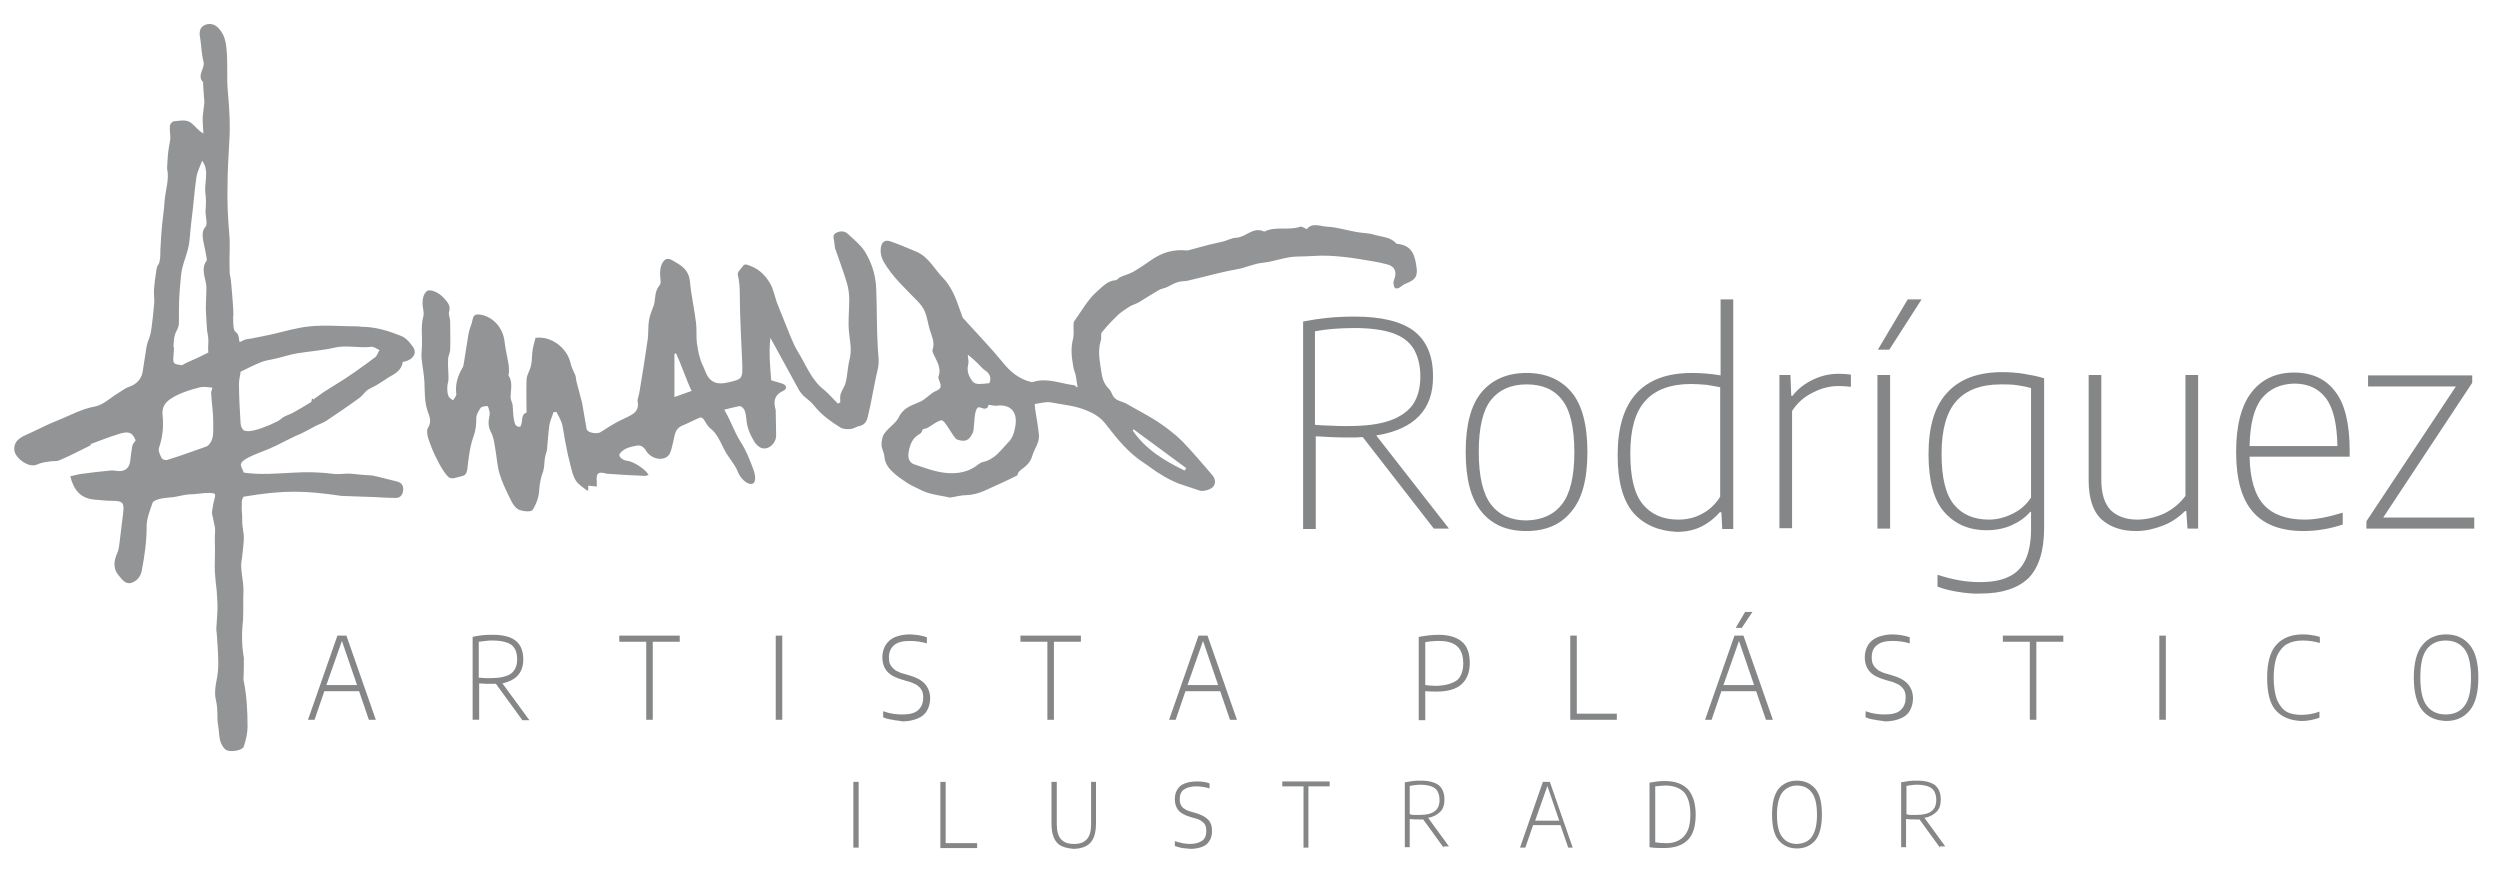 <?xml version="1.0" encoding="utf-8"?>
<!-- Generator: Adobe Illustrator 23.0.3, SVG Export Plug-In . SVG Version: 6.00 Build 0)  -->
<svg version="1.1" id="Layer_1" xmlns="http://www.w3.org/2000/svg" xmlns:xlink="http://www.w3.org/1999/xlink" x="0px" y="0px"
	 viewBox="0 0 612 215.5" style="enable-background:new 0 0 612 215.5;" xml:space="preserve">
<style type="text/css">
	.st0{fill-rule:evenodd;clip-rule:evenodd;fill:#929495;}
	.st1{fill:#858687;}
</style>
<path class="st0" d="M98.1,82.2c-3-1.2-6.2-2.2-9.5-2.2c-0.3,0-0.6-0.1-0.9-0.1c-4,0-8-0.4-11.9,0c-3.2,0.3-6.3,1.3-9.5,2
	c-2.1,0.4-4.1,0.9-6.2,1.2c-0.5,0.1-1.5,0.9-1.5,0.5c-0.3-3.5-1.4-1-1.5-4.6c-0.1-2.8,0.1-0.4,0-3.2c-0.1-2.1-0.3-4.2-0.5-6.4
	c-0.2-2.7-0.4-1.1-0.4-3.8c-0.1-2.9,0.2-5.8-0.1-8.6c-0.3-3.7-0.5-7.4-0.4-11.2c0-3.5,0.2-7.1,0.4-10.6c0.3-4.1,0.1-8.3-0.3-12.5
	c-0.4-4,0.1-8-0.5-12C55,9.1,54.5,8,53.5,6.9c-1-1.1-2.4-1.3-3.5-0.7c-1.1,0.5-1.3,1.8-1,3.1c0.3,1.9,0.3,3.8,0.8,5.7
	c0.5,1.8-1.8,3.5,0,5.2c0,0-0.1,0.1-0.1,0.1c0.1,1,0.1,2,0.2,3c0,0.7,0.2,1.3,0.1,2c-0.1,1.2-0.3,2.3-0.4,3.5c0,1.2,0.1,2.4,0.2,3.9
	c-0.6-0.4-0.9-0.6-1.1-0.8c-0.9-0.8-1.6-1.8-2.6-2.2c-1.1-0.4-2.4-0.1-3.6,0c-0.3,0-0.8,0.6-0.9,1c-0.1,1.1,0.1,2.2,0.1,3.2
	c-0.1,1.1-0.4,2.1-0.5,3.2c-0.1,0.4-0.3,3.9-0.3,4.1c0.6,2.7-0.4,5.3-0.6,7.9c-0.1,1.9-0.4,3.8-0.6,5.7c-0.2,1.9-0.3,3.8-0.4,5.7
	c-0.1,0.9,0,1.7-0.1,2.6c-0.3,2.6-0.7,0.9-1,3.6c-0.2,1.4-0.4,2.7-0.5,4.1c-0.1,1.3,0.2,2.6,0,3.9c-0.5,4.8,0,0.7-0.6,5.5
	c-0.4,3.2-1,2.6-1.4,5.8c-0.2,1.5-0.5,3-0.7,4.5c-0.2,2.1-1.4,3.5-3.4,4.2c-1,0.3-1.9,1.1-2.8,1.6c-1.8,1.1-3.5,2.8-5.5,3.2
	c-3.4,0.6-6.3,2.3-9.4,3.5c-2.5,1-4.9,2.3-7.4,3.4c-2.3,1-3.1,2-3,3.8c0.2,1.9,3.5,4.5,5.6,3.5c0.9-0.4,1.9-0.6,2.9-0.7
	c0.8-0.2,1.7,0,2.5-0.3c2.6-1.1,5.1-2.4,7.7-3.7c0,0,0-0.3,0-0.3c2.4-0.9,4.5-1.7,6.7-2.4c2.4-0.8,3.5-0.6,4.3,1.5
	c-0.4,0.6-0.7,0.9-0.8,1.3c-0.2,1.2-0.4,2.4-0.5,3.6c-0.2,1.9-1.3,2.8-3.2,2.6c-0.6-0.1-1.2-0.2-1.8-0.1c-2.3,0.2-4.6,0.5-6.9,0.8
	c-0.9,0.1-1.8,0.4-2.8,0.6c0.9,3.5,2.6,5.4,5.9,5.7c1.4,0.1,2.8,0.3,4.2,0.3c3.1,0,3.1,0.6,2.8,3.4c-0.2,1.9-0.5,3.8-0.7,5.7
	c-0.2,1.3-0.2,2.6-0.7,3.7c-0.9,1.9-1,3.9,0.3,5.4c0.8,0.9,1.6,2.3,3.1,1.9c1.3-0.4,2.3-1.4,2.6-3c0.7-3.6,1.2-7.2,1.2-10.9
	c0-1.9,0.8-3.8,1.4-5.6c0.1-0.5,0.9-0.8,1.5-1c1.2-0.3,2.4-0.4,3.6-0.5c1.5-0.2,2.9-0.7,4.4-0.7c1.4,0,4.2-0.6,5.6-0.2
	c0.6,0.2,0,1.5-0.2,2.6c-0.3,2.2-0.5,1.6,0,3.7c0.8,3.4,0.3,2.4,0.4,5.7c0.1,1.9-0.1,5.9,0,7.2c0.3,4.4,0.4,2.8,0.6,7.2
	c0.1,1.5,0,3-0.1,4.5c-0.3,4.2-0.1,1.1,0.1,5.4c0.2,3.2,0.5,6.3-0.2,9.5c-0.3,1.5-0.5,3.1-0.2,4.5c0.7,3,0.2,4.4,0.6,6.5
	c0.4,2.2,0,4.1,1.7,5.8c0.9,0.9,4.3,0.4,4.6-0.7c0.5-1.6,0.9-3.2,0.9-4.8c0-3.8-0.2-7.8-1-11.5c0.1-1.8,0.1-3.5,0.1-5.3
	c-0.5-3-0.6-5.7-0.2-9.4c0.1-2.4,0-4.7,0.1-7.1c0-2.6-0.8-5.3-0.5-7.1c0.2-1.1,0.6-4.8,0.6-5.9c0-1.3-0.4-2.5-0.4-3.8
	c0-4-0.2-0.9-0.1-5c0-0.5,0.3-1,0.4-1.2c10-1.7,15.2-1.5,24-0.2c2.8,0.1,5.7,0.2,8.5,0.3c1.6,0.1,3.2,0.2,4.8,0.2
	c1.1,0,1.7-0.8,1.8-1.9c0.1-1.1-0.4-1.8-1.4-2.1c-1.6-0.4-3.2-0.8-4.8-1.2c-0.5-0.1-0.9-0.2-1.4-0.3c-1.6-0.1-3.2-0.2-4.8-0.4
	c-1.6-0.2-3.1,0.2-4.7,0c-3.1-0.4-6.4-0.5-9.6-0.3c-4.1,0.2-8.2,0.6-12.3,0c-0.3-0.8-0.9-1.6-0.7-2.2c0.2-0.6,1.1-1.1,1.8-1.5
	c1.6-0.8,3.3-1.4,5-2.1c0.7-0.3,1.3-0.6,2-0.9c1.3-0.7,2.6-1.3,4-2c0.7-0.4,1.5-0.6,2.2-1c1.2-0.6,2.3-1.2,3.4-1.8
	c0.8-0.4,1.8-0.7,2.5-1.2c2.7-1.8,5.5-3.7,8.1-5.6c0.7-0.5,1.2-1.3,1.8-1.8c0.8-0.6,1.7-0.9,2.5-1.4c1-0.6,1.9-1.2,2.8-1.8
	c1.6-0.9,3.2-1.7,3.5-3.8c2.5-0.4,3.7-2.2,2.4-3.8C100.2,83.6,99.2,82.6,98.1,82.2L98.1,82.2z M42.5,86.7L42.5,86.7
	c0.3-3.7-0.3,0.2,0.1-3.6c0.2-2.2,1.2-2.3,1.2-4.2c0-5.3,0-6,0.5-11.3c0.3-3.4,1.8-5.4,2.1-8.9c0.2-2.5,0.5-5,0.8-7.5
	c0.3-2.6,0.5-5.3,0.9-7.9c0.2-1.3,0.9-2.6,1.4-4c0,0.1,0.1,0.2,0.1,0.2c1.7,2.5,0.3,5.3,0.7,8c0.2,1.1,0.1,3.1,0,4.3
	c0,0.8,0.5,3.2,0.1,3.6c-1.1,1.1-0.8,2.6-0.6,3.8c0.1,0.7,1,4.4,0.8,4.6c-1.5,1.9-0.3,4.2-0.1,6.1c0.1,0.8-0.1,3.9-0.1,4.7
	c-0.1,1,0.3,6.4,0.3,6.4c0.6,2.7,0.1,3.5,0.3,5.3c-1,0.5-3,1.5-4,1.9c-0.8,0.4-1.7,0.7-2.4,1.2C42.3,89.1,42.3,89.1,42.5,86.7
	L42.5,86.7z M51.1,108.9L51.1,108.9c-0.3,0.4-0.9,0.5-1.4,0.7c-2.9,1-5.8,2.1-8.8,3c-0.4,0.1-1.1-0.1-1.3-0.4
	c-0.4-0.8-0.9-1.8-0.7-2.5c0.9-2.6,1.2-5.3,0.9-8c-0.3-2.8,1.5-3.9,3.4-4.9c1.8-0.9,3.8-1.5,5.8-2c1-0.2,2.1,0,3,0.1
	c-0.1,0.6-0.4,1-0.3,1.4c0.1,2.3,0.5,4.6,0.5,6.8C52.1,105.1,52.6,107.3,51.1,108.9L51.1,108.9z M91.9,87.4L91.9,87.4
	c-1.6,1.2-3.2,2.4-4.8,3.5c-1.2,0.8-2.4,1.7-3.6,2.4c-1.4,0.9-2.9,1.8-4.3,2.7c-0.8,0.6-1.7,1.2-2.5,1.8c-0.1-0.1-0.2-0.2-0.3-0.3
	c-0.1,0.4-0.2,0.8-0.2,0.9c-1.6,1-3,1.8-4.4,2.6c-0.7,0.4-1.5,0.6-2.2,1c-0.6,0.3-1,0.8-1.6,1.1c-0.6,0.3-1.3,0.6-1.9,0.9
	c-1.2,0.5-2.5,1-3.7,1.3c-0.8,0.2-1.8,0.4-2.6,0.1c-0.4-0.1-0.9-1.1-0.9-1.7c-0.2-3.3-0.4-6.6-0.4-9.8c0-1,0.3-1.9,0.4-2.9
	c1.6-0.8,3.2-1.6,4.9-2.3c1.2-0.5,2.4-0.6,3.6-0.9c1.8-0.4,3.5-1,5.3-1.3c3-0.5,6.2-0.7,9.2-1.4c3-0.7,6,0.2,9-0.2
	c0.6-0.1,1.3,0.5,2,0.8C92.5,86.3,92.3,87.1,91.9,87.4L91.9,87.4z M214.5,70.8L214.5,70.8c-0.1-2.9-0.8-5.6-2.2-8.2
	c-1.1-2.3-3-3.7-4.7-5.3c-0.7-0.7-1.8-0.9-2.9-0.3c-1,0.5-0.6,1.3-0.5,2c0.1,0.6,0.1,1.1,0.2,1.7c1,2.8,2,5.6,2.9,8.5
	c0.4,1.3,0.6,2.8,0.6,4.2c0,2.5-0.3,5-0.1,7.5c0.2,2.4,0.8,4.6,0.2,7c-0.5,1.9-0.5,3.9-1,5.8c-0.2,0.9-0.9,1.8-1.2,2.7
	c-0.2,0.6-0.1,1.4-0.1,2.1c-0.2,0.1-0.4,0.2-0.6,0.3c-1.1-1.1-2.2-2.4-3.4-3.4c-3-2.3-4.3-5.9-6.2-9c-1.5-2.4-2.4-5.2-3.5-7.8
	c-0.6-1.5-1.2-3-1.8-4.5c-0.5-1.4-0.8-3-1.5-4.4c-1.1-2-2.6-3.7-5-4.6c-0.7-0.2-1.2-0.7-1.8,0c-0.5,0.7-1.4,1.5-1.3,2.1
	c0.4,1.6,0.5,3.2,0.5,4.8c0,5.6,0.4,11.3,0.6,16.9c0.1,3.8,0.1,3.9-3.4,4.7c-2.4,0.6-4.5,0.3-5.6-2.6c-0.4-1.1-1-2.1-1.3-3.2
	c-0.4-1.2-0.6-2.5-0.8-3.8c-0.2-1.6,0-3.3-0.2-4.9c-0.4-3.4-1.2-6.8-1.5-10.2c-0.2-2.1-1.3-3.4-3-4.4c-0.3-0.2-0.7-0.4-1-0.6
	c-1.4-0.9-2.2-0.7-2.9,0.8c-0.3,0.6-0.4,1.4-0.4,2.1c-0.1,1,0.4,2.4-0.1,3c-1.3,1.5-1,3.2-1.4,4.8c-0.4,1.2-1,2.4-1.2,3.7
	c-0.3,1.7-0.1,3.5-0.4,5.2c-0.6,4.3-1.3,8.5-2,12.7c-0.1,0.7-0.5,1.5-0.4,2.1c0.3,1.6-0.3,2.6-1.6,3.3c-1,0.6-2.1,1-3.2,1.6
	c-1.5,0.8-2.9,1.7-4.3,2.6c-0.8,0.5-3.2,0.2-3.4-0.8c-0.4-2.1-0.7-4.2-1.1-6.4c-0.1-0.4-0.2-0.7-0.3-1.1c-0.4-1.4-0.7-2.8-1.1-4.2
	c-0.1-0.4-0.1-0.9-0.2-1.3c-0.4-1-1-2-1.2-3c-0.8-3.8-4.7-6.8-8.6-6.3c-0.3,1.2-0.7,2.4-0.8,3.7c-0.1,1.5-0.1,3.1-0.8,4.5
	c-0.3,0.7-0.6,1.4-0.6,2.1c-0.1,2.7,0,5.3,0,8c-1.6,0.5-0.7,2.4-1.6,3.5c-1.2,0-1.3-0.9-1.5-1.8c-0.2-1.2-0.2-2.3-0.3-3.5
	c-0.1-0.7-0.5-1.3-0.5-1.9c0-1.8,0.6-3.7-0.5-5.4c-0.1-0.2,0.1-0.5,0.1-0.7c0-0.7,0-1.4-0.1-2c-0.3-1.9-0.8-3.8-1-5.7
	c-0.4-3.3-2.8-6-6-6.5c-0.9-0.1-1.6,0-1.8,1.2c-0.2,1.2-0.8,2.3-1,3.5c-0.4,2.3-0.7,4.6-1.1,6.9c-0.1,0.4-0.1,0.9-0.3,1.3
	c-1.2,2-1.9,4.1-1.6,6.5c0.1,0.5-0.5,1.1-0.8,1.6c-0.4-0.3-0.9-0.6-1.1-1c-0.3-0.7-0.3-1.5-0.3-2.2c0-0.7,0.3-1.4,0.3-2.1
	c0-1.6-0.2-3.2-0.1-4.8c0-0.8,0.5-1.5,0.5-2.3c0.1-2.3,0-4.7,0-7c0-0.7-0.4-1.5-0.3-2.1c0.5-1.5-0.2-2.4-1.1-3.4
	c-1.2-1.4-3.3-2.4-4.2-1.9c-1,0.6-1.4,2.5-1,4.5c0.1,0.6,0.2,1.3,0,1.9c-0.6,2.3-0.2,4.6-0.3,7c0,1-0.2,2.1-0.1,3.1
	c0.2,1.9,0.6,3.9,0.7,5.8c0.1,2.4,0,4.9,0.8,7.2c0.5,1.3,1,2.6,0.1,4c-0.4,0.6-0.2,1.7,0,2.5c0.6,1.8,1.3,3.6,2.2,5.3
	c0.7,1.4,1.5,2.9,2.6,4.1c0.9,1,2.2,0.2,3.3,0c1.1-0.2,1.3-0.7,1.5-1.7c0.3-2.7,0.6-5.5,1.5-8c0.6-1.6,0.7-3,0.7-4.6
	c0-0.8,0.6-1.8,1.1-2.5c0.3-0.3,1.1-0.4,1.6-0.4c0.2,0,0.4,0.8,0.5,1.2c0.1,0.4,0.1,0.9,0,1.3c-0.3,1.4-0.3,2.6,0.4,3.9
	c0.6,1.1,0.8,2.5,1,3.8c0.4,2.1,0.5,4.4,1.1,6.4c0.7,2.3,1.8,4.5,2.9,6.7c0.4,0.8,1.1,1.8,1.9,2.1c1,0.4,2.9,0.6,3.3,0
	c0.9-1.4,1.5-3.1,1.6-4.8c0.1-1.6,0.4-3.2,1-4.7c0.1-0.3,0.1-0.7,0.2-1.1c0.1-0.9,0.1-1.8,0.3-2.6c0.1-0.5,0.3-0.9,0.4-1.4
	c0.2-2.1,0.3-4.1,0.6-6.2c0.2-1.1,0.7-2.1,1-3.1c0.2,0,0.5,0,0.7-0.1c0.5,1,1.1,2,1.4,3c0.4,1.8,0.6,3.6,1,5.4
	c0.3,1.7,0.7,3.3,1.1,4.9c0.3,1.2,0.6,2.5,1.3,3.6c0.6,0.9,1.7,1.6,2.6,2.3c0.1,0.1,0.3,0,0.4,0.1l0-1.2c0.7,0.1,1.4,0.1,2.1,0.2
	c0-0.5,0-0.8,0-1.2c-0.2-2,0.3-2.5,2.2-2c0.2,0.1,0.5,0.1,0.7,0.1c3,0.2,5.9,0.4,8.9,0.5c0.3,0,0.6-0.2,0.9-0.2
	c-0.7-1.4-3.8-3.4-5.3-3.5c-1.1-0.1-2.2-1.1-1.8-1.7c1-1.4,2.6-1.7,4.1-2c1.1-0.2,1.8,0.3,2.4,1.3c1.3,2.1,4.4,2.6,5.6,0.9
	c0.6-0.9,0.7-2.1,1-3.1c0.4-1.5,0.3-3.2,2.2-4c1.5-0.6,2.9-1.4,4.4-2c0.2-0.1,0.7,0.2,0.9,0.5c0.5,0.7,0.9,1.6,1.5,2.1
	c2.3,1.7,2.9,4.7,4.5,6.9c1.1,1.6,1.9,2.6,2.4,4c1.5,3.2,5.2,4.3,3.9-0.3c-0.9-2.5-1.9-5.1-3.4-7.4c-1.4-2.2-2.3-5-3.9-7.7
	c1.6-0.4,2.7-0.7,3.8-0.9c0.3,0,0.9,0.5,1.1,0.9c0.3,0.6,0.4,1.4,0.5,2.1c0.1,2.1,0.9,4,2,5.8c0.4,0.6,1.1,1.3,1.8,1.5
	c1.7,0.5,3.5-1.2,3.5-3.1c0-2-0.1-4-0.1-6c0-0.2,0-0.4-0.1-0.6c-0.5-1.9-0.1-3.4,1.9-4.3c1.1-0.5,0.9-1.4-0.2-1.8
	c-0.9-0.3-1.8-0.5-2.7-0.8c-0.3-3.5-0.6-6.9-0.2-10.4c2.4,4.4,4.7,8.6,7,12.8c0.3,0.5,0.7,1,1.1,1.4c0.9,0.8,1.9,1.5,2.6,2.4
	c1.8,2.3,4.1,3.9,6.5,5.4c0.7,0.4,1.8,0.4,2.6,0.3c0.7-0.1,1.3-0.6,2-0.7c1.2-0.3,1.7-1,2-2.1c0.2-1,0.5-2.1,0.7-3.1
	c0.6-2.9,1.1-5.9,1.8-8.8c0.4-1.7,0.1-3.3,0-5C214.6,80.5,214.7,75.7,214.5,70.8L214.5,70.8z M165.1,97.2L165.1,97.2l0-10.6
	c0.1,0,0.2,0,0.4-0.1c1.1,2.3,2.6,6.7,3.8,9.2C167.7,96.3,166.4,96.7,165.1,97.2L165.1,97.2z M346.8,65.7L346.8,65.7
	c0.3,2.4-0.9,3-2.6,3.7c-0.6,0.2-1.1,0.7-1.6,1c-0.3,0.2-0.9,0.3-1.1,0.1c-0.3-0.3-0.3-0.8-0.4-1.2c0-0.3,0.1-0.6,0.2-0.9
	c0.7-1.9,0.2-3.2-1.8-3.7c-2.2-0.6-4.5-0.9-6.8-1.3c-2.5-0.4-5.1-0.7-7.6-0.8c-2.5-0.1-4.9,0.2-7.4,0.2c-2.9,0-5.6,1.2-8.4,1.5
	c-2.3,0.2-4.2,1.2-6.4,1.6c-4.1,0.7-8.1,1.9-12.1,2.8c-0.9,0.2-1.8,0.1-2.6,0.4c-1,0.3-1.8,0.9-2.8,1.3c-0.5,0.2-1.2,0.3-1.7,0.6
	c-1.7,1-3.3,2-4.9,3c-0.7,0.4-1.5,0.6-2.2,1c-0.9,0.6-1.9,1.2-2.7,1.9c-1.5,1.4-2.9,2.9-4.2,4.5c-0.3,0.4,0,1.3-0.2,1.9
	c-0.6,1.9-0.5,3.8-0.2,5.7c0.4,2.1,0.3,4.4,2.1,6.1c0.5,0.5,0.7,1.1,1,1.7c0.7,1.4,2.3,1.4,3.5,2.1c1,0.6,2.1,1.2,3.2,1.8
	c1.6,0.9,3.2,1.8,4.7,2.8c2,1.4,3.9,2.8,5.6,4.5c2.5,2.6,4.9,5.4,7.2,8.1c0.7,0.8,1.2,1.8,0.5,2.9c-0.5,0.8-2.5,1.4-3.4,1.1
	c-1.7-0.6-3.4-1.1-5.1-1.7c-1.5-0.6-3.1-1.4-4.5-2.3c-1.4-0.8-2.7-1.9-4.1-2.8c-3.7-2.4-6.4-5.7-9.1-9.2c-1.1-1.5-2.5-2.6-4.4-3.4
	c-3-1.4-6.2-1.6-9.3-2.2c-1.1-0.2-2.4,0.2-3.9,0.4c0,0.3,0.1,0.8,0.1,1.2c0.3,2,0.7,4.1,0.9,6.1c0.3,2.1-1.1,3.6-1.6,5.4
	c-0.5,1.8-1.7,2.6-3,3.6c-0.4,0.3-0.6,0.9-0.7,1.2c-1.5,0.7-2.8,1.4-4.2,2c-2.6,1.1-5.1,2.7-8.1,2.8c-1.4,0-2.7,0.4-4.1,0.6
	c0,0-0.1,0-0.1,0c-1.7-0.4-3.5-0.6-5.2-1.1c-1-0.3-2-0.8-3-1.3c-0.8-0.4-1.7-0.8-2.4-1.3c-1.2-0.8-2.4-1.6-3.4-2.6
	c-1.1-1-1.9-2.2-2-3.8c-0.1-1-0.7-1.9-0.7-2.8c0-1,0.2-2.2,0.8-2.9c1-1.4,2.7-2.4,3.4-3.8c1.1-2.4,3.1-2.9,5.1-3.8
	c1.1-0.4,2-1.4,3-2.1c0.2-0.1,0.4-0.3,0.6-0.4c1.7-0.7,1.9-1.1,1.2-2.8c-0.1-0.3-0.2-0.6-0.2-0.8c0.9-2.3-0.5-4-1.3-5.9
	c-0.1-0.3-0.2-0.6-0.1-0.8c0.6-1.8-0.2-3.3-0.7-4.9c-0.4-1.4-0.6-2.9-1.1-4.2c-0.4-1.1-1.2-2.1-2-2.9c-2.9-3-6-5.8-8.1-9.4
	c-0.7-1.2-1-2.5-0.7-3.9c0.3-1.3,1.2-1.5,2-1.3c2.2,0.7,4.4,1.7,6.6,2.6c3.1,1.3,4.5,4.4,6.7,6.6c2.5,2.7,3.4,6.1,4.6,9.4
	c0.2,0.5,0.8,0.8,1.1,1.3c2.9,3.2,5.9,6.3,8.6,9.6c1.9,2.4,4.1,4.3,7.1,5c0.2,0,0.4,0.1,0.5,0c3.4-1.1,6.7,0.4,10,0.8
	c0.2,0,0.3,0.2,0.9,0.6c-0.2-1.3-0.3-2.3-0.5-3.2c-0.2-0.7-0.5-1.4-0.6-2.2c-0.4-2.2-0.6-4.4,0-6.6c0.2-1,0.1-2.1,0.1-3.2
	c0-0.4,0-0.9,0.2-1.1c1.8-2.5,3.3-5.3,5.6-7.3c1.2-1,2.5-2.6,4.5-2.7c0.3,0,0.7-0.5,1-0.7c1.1-0.5,2.3-0.8,3.4-1.4
	c1.5-0.9,3-1.9,4.4-2.9c2.6-1.8,5.4-2.6,8.5-2.3c0.1,0,0.3,0,0.4,0c1.7-0.5,3.5-0.9,5.2-1.4c1.2-0.3,2.4-0.5,3.5-0.8
	c1.1-0.3,2.1-0.9,3.2-0.9c2.4-0.2,4.1-2.8,6.8-1.5c2.8-1.4,5.9-0.2,8.8-1.2c0.4-0.1,1,0.3,1.6,0.6c1.3-1.7,3.3-0.7,5-0.6
	c2.4,0.1,4.8,0.9,7.2,1.3c1.5,0.3,3,0.2,4.4,0.7c1.8,0.5,3.9,0.5,5.3,2.1c0.1,0.1,0.2,0.1,0.3,0.1C345.8,60.1,346.4,62.6,346.8,65.7
	L346.8,65.7z M239.3,88.9L239.3,88.9c-0.7-0.7-1.4-1.3-2.4-2.1c0.1,1.1,0.3,1.9,0.1,2.5c-0.4,1.6,0.2,2.9,1.1,4.1
	c0.3,0.4,1,0.6,1.5,0.6c0.8,0,1.6-0.1,2.6-0.2c0.6-1.5,0-2.5-1.3-3.3C240.3,90,239.8,89.4,239.3,88.9L239.3,88.9z M248.5,104.6
	L248.5,104.6c0.7-3.3-0.7-5.7-4.4-5.3c-0.6,0.1-1.2-0.1-2.1-0.2c-0.3,1.5-1.5,0.8-2.2,0.6c-1.5-0.3-1.2,5-1.6,6.1
	c-0.9,2-1.8,2.5-3.9,1.8c-0.9-0.3-3-5-3.9-4.7c-1.2,0.3-2.2,1.2-3.3,1.8c-0.3,0.2-0.7,0.2-1.2,0.4c-0.1,0.2-0.3,0.9-0.7,1.1
	c-1.9,1-2.5,2.7-2.8,4.7c-0.2,1.3,0.3,2.3,1.2,2.7c2.7,0.9,5.5,2,8.3,2.2c2.4,0.2,5.1-0.2,7.3-1.9c0.4-0.3,0.9-0.7,1.4-0.8
	c2.9-0.6,4.4-2.9,6.2-4.8C247.8,107.4,248.3,105.9,248.5,104.6L248.5,104.6z M277.5,105.1L277.5,105.1c-0.1,0.1-0.2,0.2-0.2,0.3
	c3.2,4.7,7.8,7.4,12.7,9.8c0.1-0.2,0.3-0.4,0.4-0.6C286.1,111.4,281.8,108.3,277.5,105.1z"/>
<g>
	<path class="st1" d="M351,129.4L333.6,107c-1,0.1-2.2,0.1-3.6,0.1c-2.5,0-5.1-0.1-7.9-0.3v22.7H319V78.7c2.1-0.4,4.1-0.7,6.1-0.9
		c2-0.2,4.2-0.3,6.6-0.3c6.5,0,11.3,1.2,14.4,3.5c3.1,2.4,4.7,6,4.7,11.1c0.1,8.2-4.6,13-13.9,14.5l17.8,22.8H351z M340.1,103
		c2.6-0.9,4.5-2.2,5.8-4c1.2-1.8,1.8-4.1,1.8-6.8c0-2.8-0.6-5.1-1.7-6.9c-1.1-1.7-2.8-3-5.2-3.8c-2.4-0.8-5.5-1.2-9.3-1.2
		c-1.9,0-3.6,0.1-5,0.2c-1.4,0.1-3,0.3-4.6,0.6V104c1.4,0.1,2.7,0.2,3.9,0.2c1.2,0.1,2.5,0.1,4,0.1
		C334.1,104.3,337.5,103.9,340.1,103z"/>
	<path class="st1" d="M362.7,125.3c-2.6-3.1-3.9-8-3.9-14.7c0-6.6,1.3-11.5,3.9-14.6c2.6-3.1,6.3-4.7,11-4.7c4.7,0,8.4,1.6,11,4.7
		c2.6,3.1,3.9,8,3.9,14.7c0,6.6-1.3,11.5-4,14.6c-2.6,3.2-6.3,4.7-11,4.7C369,130,365.3,128.5,362.7,125.3z M382.4,123.4
		c2-2.6,3-6.8,3-12.7c0-6-1-10.3-3-12.8c-2-2.6-4.9-3.8-8.7-3.8c-3.8,0-6.7,1.3-8.7,3.8c-2,2.5-3,6.8-3,12.7c0,6,1,10.3,3,12.9
		c2,2.6,4.9,3.9,8.7,3.9C377.5,127.3,380.4,126,382.4,123.4z"/>
	<path class="st1" d="M399.9,125.6c-2.6-3-3.9-7.7-3.9-14.2c0-13.4,6.1-20.1,18.2-20.1c2.3,0,4.7,0.2,7,0.6V73.3h3.1v56.2h-2.7
		l-0.2-4.1H421c-1.2,1.4-2.7,2.6-4.5,3.5c-1.8,0.9-3.8,1.3-6,1.3C406.1,130,402.5,128.5,399.9,125.6z M416.6,125.8
		c1.8-0.9,3.3-2.3,4.5-4.2V94.8c-1-0.2-2.1-0.4-3.4-0.6c-1.3-0.1-2.5-0.2-3.7-0.2c-5,0-8.8,1.4-11.2,4.1c-2.5,2.7-3.7,7-3.7,12.9
		c0,5.9,1,10,3.1,12.5c2,2.4,4.9,3.7,8.6,3.7C412.9,127.2,414.8,126.8,416.6,125.8z"/>
	<path class="st1" d="M435.7,91.8h2.6l0.2,5.1h0.3c1.3-1.7,3-3,5.1-4c2.1-1,4.2-1.4,6.3-1.4c1.1,0,2,0.1,2.9,0.2v3
		c-0.8-0.1-1.8-0.2-3-0.2c-2.1,0-4.2,0.5-6.3,1.6c-2.1,1-3.8,2.5-5.1,4.5v28.7h-3.1V91.8z"/>
	<path class="st1" d="M459.6,129.4V91.8h3.1v37.6H459.6z M459.7,85.6l7.3-12.3h3.4l-7.9,12.3H459.7z"/>
	<path class="st1" d="M479.4,144.9c-1.9-0.3-3.6-0.7-5.1-1.3v-2.9c3.6,1.2,7,1.8,10.3,1.8c2.9,0,5.3-0.4,7.1-1.3
		c1.8-0.8,3.2-2.2,4.1-4.1c0.9-1.9,1.4-4.4,1.4-7.6v-4.2H497c-1.2,1.4-2.8,2.5-4.6,3.3c-1.8,0.8-3.9,1.2-6.1,1.2
		c-4.3,0-7.7-1.5-10.3-4.4c-2.6-2.9-3.9-7.7-3.9-14.2c0-6.8,1.5-11.8,4.6-15.1c3-3.3,7.5-5,13.4-5c1.7,0,3.5,0.1,5.3,0.4
		c1.8,0.3,3.4,0.6,5,1.1v36.6c0,5.7-1.3,9.7-3.8,12.3c-2.6,2.5-6.5,3.8-11.7,3.8C483.1,145.4,481.3,145.2,479.4,144.9z M492.6,125.8
		c1.9-0.9,3.4-2.2,4.6-4V95c-1-0.3-2.1-0.5-3.4-0.7c-1.3-0.2-2.6-0.2-4-0.2c-4.9,0-8.5,1.4-10.9,4.1c-2.4,2.7-3.6,7-3.6,12.9
		c0,5.9,1,10,3.1,12.5c2,2.4,4.9,3.6,8.5,3.6C488.8,127.2,490.8,126.7,492.6,125.8z"/>
	<path class="st1" d="M514.4,127.1c-2.1-2-3.1-5.2-3.1-9.6V91.8h3.1v25.6c0,3.5,0.8,5.9,2.3,7.5c1.6,1.5,3.7,2.3,6.5,2.3
		c2.1,0,4.3-0.5,6.4-1.4c2.1-1,3.9-2.4,5.4-4.4V91.8h3.1v37.6h-2.6l-0.3-4.3h-0.3c-1.6,1.6-3.4,2.8-5.5,3.6
		c-2.1,0.8-4.2,1.3-6.5,1.3C519.3,130,516.5,129,514.4,127.1z"/>
	<path class="st1" d="M575.3,111.8h-24.6c0.1,5.5,1.3,9.4,3.5,11.8c2.2,2.4,5.6,3.6,10,3.6c2.6,0,5.7-0.6,9.3-1.7v2.9
		c-3.3,1.1-6.5,1.6-9.6,1.6c-5.4,0-9.6-1.5-12.3-4.6c-2.8-3.1-4.2-8-4.2-14.8c0-6.5,1.3-11.4,3.8-14.6c2.5-3.2,6-4.8,10.4-4.8
		c4.4,0,7.8,1.6,10.1,4.7c2.4,3.1,3.5,8,3.5,14.6V111.8z M553.7,97.5c-1.9,2.4-2.9,6.3-3,11.7h21.5c-0.1-5.4-1-9.3-2.8-11.7
		c-1.8-2.4-4.4-3.6-7.8-3.6C558.2,94,555.6,95.2,553.7,97.5z"/>
	<path class="st1" d="M583.4,126.7h22.3v2.7h-26.4v-1.8l21.9-33h-21.5v-2.7h25.5v1.8L583.4,126.7z"/>
</g>
<g>
	<path class="st1" d="M90.3,176.2l-2.4-7h-8.5l-2.4,7h-1.6l7.2-20.6h2.2l7.2,20.6H90.3z M79.9,167.7h7.5l-3.7-10.8L79.9,167.7z"/>
	<path class="st1" d="M127.8,176.2l-6.4-8.8c-0.4,0-0.8,0-1.2,0c-0.8,0-1.8,0-2.9-0.1v8.9h-1.6v-20.3c0.8-0.2,1.7-0.3,2.4-0.4
		c0.8-0.1,1.6-0.1,2.6-0.1c2.5,0,4.4,0.5,5.6,1.5c1.2,1,1.8,2.5,1.8,4.5c0,1.6-0.4,2.9-1.3,3.9c-0.9,1-2.1,1.6-3.8,2l6.6,9H127.8z
		 M118.8,166c0.4,0,0.9,0,1.4,0c2.2,0,3.9-0.4,4.9-1.1c1-0.8,1.5-1.9,1.5-3.5c0-1.1-0.2-2-0.6-2.6c-0.4-0.7-1-1.2-1.9-1.5
		c-0.9-0.3-2-0.5-3.4-0.5c-0.7,0-1.3,0-1.8,0.1c-0.5,0.1-1.1,0.1-1.7,0.2v8.8C117.9,165.9,118.4,166,118.8,166z"/>
	<path class="st1" d="M158.2,176.2v-19.1h-6.6v-1.5h14.8v1.5h-6.6v19.1H158.2z"/>
	<path class="st1" d="M189.9,176.2v-20.6h1.6v20.6H189.9z"/>
	<path class="st1" d="M218.5,176.2c-0.8-0.1-1.6-0.3-2.3-0.6v-1.5c1.6,0.6,3.1,0.8,4.7,0.8c1.7,0,3-0.3,3.8-1
		c0.8-0.7,1.3-1.7,1.3-3.1c0-0.8-0.1-1.4-0.4-1.9c-0.3-0.5-0.7-0.9-1.3-1.3c-0.6-0.3-1.4-0.7-2.4-0.9l-1-0.3c-1.7-0.5-2.9-1.1-3.7-2
		c-0.8-0.9-1.2-2.1-1.2-3.5c0-1.2,0.3-2.1,0.8-3c0.5-0.8,1.3-1.5,2.2-1.9c1-0.4,2.2-0.7,3.7-0.7c0.7,0,1.5,0.1,2.2,0.2
		c0.7,0.1,1.4,0.3,2,0.5v1.5c-1.3-0.4-2.7-0.6-4.2-0.6c-1.7,0-2.9,0.3-3.8,1c-0.8,0.7-1.3,1.7-1.3,3c0,0.8,0.1,1.4,0.4,1.9
		c0.3,0.5,0.7,0.9,1.2,1.3c0.6,0.3,1.3,0.7,2.3,0.9l1,0.3c1.8,0.5,3.1,1.2,3.9,2.1c0.8,0.9,1.3,2.1,1.3,3.5c0,1.2-0.3,2.3-0.8,3.1
		c-0.5,0.9-1.3,1.5-2.3,1.9c-1,0.4-2.2,0.7-3.7,0.7C220.1,176.4,219.3,176.4,218.5,176.2z"/>
	<path class="st1" d="M256.4,176.2v-19.1h-6.6v-1.5h14.8v1.5H258v19.1H256.4z"/>
	<path class="st1" d="M301.1,176.2l-2.4-7h-8.5l-2.4,7h-1.6l7.2-20.6h2.2l7.2,20.6H301.1z M290.7,167.7h7.5l-3.7-10.8L290.7,167.7z"
		/>
	<path class="st1" d="M347.4,155.9c1.6-0.3,3.2-0.5,4.8-0.5c2.5,0,4.4,0.6,5.7,1.7c1.3,1.1,1.9,2.9,1.9,5.2c0,2.3-0.7,4-2,5.2
		c-1.3,1.2-3.4,1.8-6.1,1.8c-0.9,0-1.8,0-2.8-0.1v7.1h-1.6V155.9z M356.7,166.5c1-0.9,1.5-2.3,1.5-4.1c0-1.9-0.5-3.3-1.5-4.2
		c-1-0.9-2.5-1.3-4.5-1.3c-1.1,0-2.2,0.1-3.3,0.3v10.5c0.8,0.1,1.7,0.2,2.8,0.2C354,167.8,355.6,167.3,356.7,166.5z"/>
	<path class="st1" d="M384.4,176.2v-20.6h1.6v19.1h9.8v1.5H384.4z"/>
	<path class="st1" d="M432.3,176.2l-2.4-7h-8.5l-2.4,7h-1.6l7.2-20.6h2.2l7.2,20.6H432.3z M421.9,167.7h7.5l-3.7-10.8L421.9,167.7z
		 M424.9,153.7l2.3-3.9h1.8l-2.6,3.9H424.9z"/>
	<path class="st1" d="M459,176.2c-0.8-0.1-1.6-0.3-2.3-0.6v-1.5c1.6,0.6,3.1,0.8,4.7,0.8c1.7,0,3-0.3,3.8-1c0.8-0.7,1.3-1.7,1.3-3.1
		c0-0.8-0.1-1.4-0.4-1.9c-0.3-0.5-0.7-0.9-1.3-1.3c-0.6-0.3-1.4-0.7-2.4-0.9l-1-0.3c-1.7-0.5-2.9-1.1-3.7-2
		c-0.8-0.9-1.2-2.1-1.2-3.5c0-1.2,0.3-2.1,0.8-3c0.5-0.8,1.3-1.5,2.3-1.9c1-0.4,2.2-0.7,3.7-0.7c0.7,0,1.5,0.1,2.2,0.2
		c0.7,0.1,1.4,0.3,2,0.5v1.5c-1.3-0.4-2.7-0.6-4.2-0.6c-1.7,0-2.9,0.3-3.8,1s-1.3,1.7-1.3,3c0,0.8,0.1,1.4,0.4,1.9
		c0.3,0.5,0.7,0.9,1.2,1.3c0.6,0.3,1.3,0.7,2.3,0.9l1,0.3c1.8,0.5,3.1,1.2,3.9,2.1c0.8,0.9,1.3,2.1,1.3,3.5c0,1.2-0.3,2.3-0.8,3.1
		c-0.5,0.9-1.3,1.5-2.3,1.9c-1,0.4-2.2,0.7-3.7,0.7C460.6,176.4,459.8,176.4,459,176.2z"/>
	<path class="st1" d="M496.9,176.2v-19.1h-6.6v-1.5h14.8v1.5h-6.6v19.1H496.9z"/>
	<path class="st1" d="M528.6,176.2v-20.6h1.6v20.6H528.6z"/>
	<path class="st1" d="M557.2,174c-1.5-1.6-2.2-4.3-2.2-8.1c0-3.6,0.7-6.3,2.2-8c1.5-1.7,3.7-2.6,6.5-2.6c1.4,0,2.8,0.2,4.2,0.6v1.5
		c-1.4-0.4-2.8-0.6-4.2-0.6c-1.6,0-2.8,0.3-3.9,0.9c-1,0.6-1.8,1.6-2.4,2.9c-0.5,1.3-0.8,3.1-0.8,5.3c0,2.2,0.3,4,0.8,5.4
		c0.6,1.3,1.3,2.3,2.3,2.9c1,0.6,2.3,0.8,3.8,0.8c0.7,0,1.5-0.1,2.1-0.2c0.7-0.1,1.4-0.3,2.2-0.6v1.5c-1.4,0.5-2.9,0.8-4.4,0.8
		C560.8,176.4,558.7,175.6,557.2,174z"/>
	<path class="st1" d="M593,173.9c-1.4-1.7-2.1-4.4-2.1-8c0-3.6,0.7-6.3,2.1-8c1.4-1.7,3.3-2.6,5.8-2.6c2.5,0,4.4,0.9,5.8,2.6
		c1.4,1.7,2.1,4.4,2.1,8c0,3.6-0.7,6.3-2.1,8c-1.4,1.7-3.3,2.6-5.8,2.6C596.3,176.4,594.4,175.6,593,173.9z M603.3,172.8
		c1.1-1.4,1.6-3.7,1.6-6.9c0-3.2-0.5-5.6-1.6-7c-1.1-1.4-2.6-2.1-4.6-2.1s-3.5,0.7-4.6,2.1c-1.1,1.4-1.6,3.7-1.6,6.9
		c0,3.2,0.5,5.6,1.6,7c1.1,1.4,2.6,2.1,4.6,2.1S602.3,174.2,603.3,172.8z"/>
</g>
<g>
	<path class="st1" d="M208.9,207.5v-16.1h1.3v16.1H208.9z"/>
	<path class="st1" d="M230.2,207.5v-16.1h1.3v15h7.7v1.2H230.2z"/>
	<path class="st1" d="M259.8,207.1c-0.8-0.4-1.4-1.1-1.8-2c-0.4-0.9-0.6-2.1-0.6-3.5v-10.2h1.3v10.3c0,1.7,0.3,2.9,1,3.7
		c0.7,0.8,1.7,1.2,3.2,1.2c1.5,0,2.5-0.4,3.2-1.2c0.7-0.8,1-2,1-3.7v-10.3h1.2v10.2c0,1.4-0.2,2.6-0.6,3.5c-0.4,0.9-1,1.6-1.8,2
		c-0.8,0.4-1.8,0.7-3.1,0.7C261.7,207.7,260.7,207.5,259.8,207.1z"/>
	<path class="st1" d="M289.4,207.6c-0.6-0.1-1.2-0.3-1.8-0.5v-1.2c1.2,0.4,2.4,0.7,3.7,0.7c1.3,0,2.3-0.3,3-0.8c0.7-0.5,1-1.3,1-2.4
		c0-0.6-0.1-1.1-0.3-1.5c-0.2-0.4-0.6-0.7-1-1c-0.5-0.3-1.1-0.5-1.9-0.7l-0.7-0.2c-1.3-0.4-2.3-0.9-2.9-1.6s-0.9-1.6-0.9-2.8
		c0-0.9,0.2-1.7,0.6-2.3c0.4-0.7,1-1.2,1.8-1.5c0.8-0.3,1.7-0.5,2.9-0.5c0.6,0,1.1,0,1.7,0.1c0.6,0.1,1.1,0.2,1.5,0.4v1.2
		c-1-0.3-2.1-0.5-3.3-0.5c-1.3,0-2.3,0.3-3,0.8c-0.7,0.5-1,1.3-1,2.3c0,0.6,0.1,1.1,0.3,1.5c0.2,0.4,0.5,0.7,1,1s1,0.5,1.8,0.7
		l0.7,0.2c1.4,0.4,2.4,0.9,3.1,1.6c0.7,0.7,1,1.6,1,2.8c0,1-0.2,1.8-0.6,2.4c-0.4,0.7-1,1.2-1.8,1.5c-0.8,0.3-1.7,0.5-2.9,0.5
		C290.7,207.7,290.1,207.7,289.4,207.6z"/>
	<path class="st1" d="M319.1,207.5v-15h-5.2v-1.2h11.6v1.2h-5.2v15H319.1z"/>
	<path class="st1" d="M353.4,207.5l-5-6.9c-0.3,0-0.6,0-1,0c-0.6,0-1.4,0-2.3-0.1v6.9h-1.2v-15.9c0.7-0.1,1.3-0.2,1.9-0.3
		c0.6-0.1,1.3-0.1,2-0.1c2,0,3.4,0.4,4.4,1.1c0.9,0.8,1.4,1.9,1.4,3.5c0,1.3-0.3,2.3-1,3s-1.7,1.3-3,1.5l5.1,7H353.4z M346.3,199.5
		c0.3,0,0.7,0,1.1,0c1.8,0,3-0.3,3.8-0.9c0.8-0.6,1.2-1.5,1.2-2.8c0-0.9-0.2-1.5-0.5-2.1s-0.8-0.9-1.5-1.2c-0.7-0.2-1.5-0.4-2.6-0.4
		c-0.5,0-1,0-1.4,0.1c-0.4,0-0.8,0.1-1.3,0.2v6.9C345.6,199.5,346,199.5,346.3,199.5z"/>
	<path class="st1" d="M383.9,207.5l-1.9-5.5h-6.7l-1.9,5.5h-1.3l5.6-16.1h1.7l5.6,16.1H383.9z M375.8,200.9h5.9l-2.9-8.5
		L375.8,200.9z"/>
	<path class="st1" d="M403.8,207.4v-15.8c0.6-0.1,1.2-0.2,1.9-0.3c0.7-0.1,1.3-0.1,1.9-0.1c2.5,0,4.3,0.7,5.6,2
		c1.2,1.4,1.9,3.4,1.9,6.2c0,2.8-0.6,4.9-1.9,6.2c-1.3,1.3-3.2,2-5.8,2C406.2,207.6,405,207.6,403.8,207.4z M411,205.7
		c0.9-0.5,1.6-1.2,2.1-2.3c0.5-1,0.7-2.4,0.7-4c0-2.4-0.5-4.2-1.5-5.4c-1-1.1-2.6-1.7-4.6-1.7c-0.7,0-1.6,0.1-2.5,0.2v13.7
		c0.7,0.1,1.5,0.2,2.4,0.2C408.9,206.5,410.1,206.2,411,205.7z"/>
	<path class="st1" d="M435.4,205.7c-1.1-1.3-1.6-3.4-1.6-6.3c0-2.8,0.5-4.9,1.6-6.3c1.1-1.3,2.6-2,4.5-2c1.9,0,3.4,0.7,4.5,2
		c1.1,1.3,1.6,3.4,1.6,6.3c0,2.8-0.5,4.9-1.6,6.3c-1.1,1.3-2.6,2-4.5,2C438,207.7,436.5,207,435.4,205.7z M443.5,204.9
		c0.8-1.1,1.3-2.9,1.3-5.4c0-2.5-0.4-4.4-1.3-5.5c-0.8-1.1-2-1.7-3.6-1.7c-1.5,0-2.7,0.6-3.6,1.7c-0.8,1.1-1.3,2.9-1.3,5.4
		c0,2.5,0.4,4.4,1.3,5.5c0.8,1.1,2,1.7,3.6,1.7C441.5,206.5,442.7,206,443.5,204.9z"/>
	<path class="st1" d="M474.9,207.5l-5-6.9c-0.3,0-0.6,0-1,0c-0.6,0-1.4,0-2.3-0.1v6.9h-1.2v-15.9c0.7-0.1,1.3-0.2,1.9-0.3
		c0.6-0.1,1.3-0.1,2-0.1c2,0,3.4,0.4,4.4,1.1c0.9,0.8,1.4,1.9,1.4,3.5c0,1.3-0.3,2.3-1,3s-1.7,1.3-3,1.5l5.1,7H474.9z M467.9,199.5
		c0.3,0,0.7,0,1.1,0c1.8,0,3-0.3,3.8-0.9c0.8-0.6,1.2-1.5,1.2-2.8c0-0.9-0.2-1.5-0.5-2.1c-0.3-0.5-0.8-0.9-1.5-1.2
		c-0.7-0.2-1.5-0.4-2.6-0.4c-0.5,0-1,0-1.4,0.1c-0.4,0-0.8,0.1-1.3,0.2v6.9C467.2,199.5,467.6,199.5,467.9,199.5z"/>
</g>
</svg>
